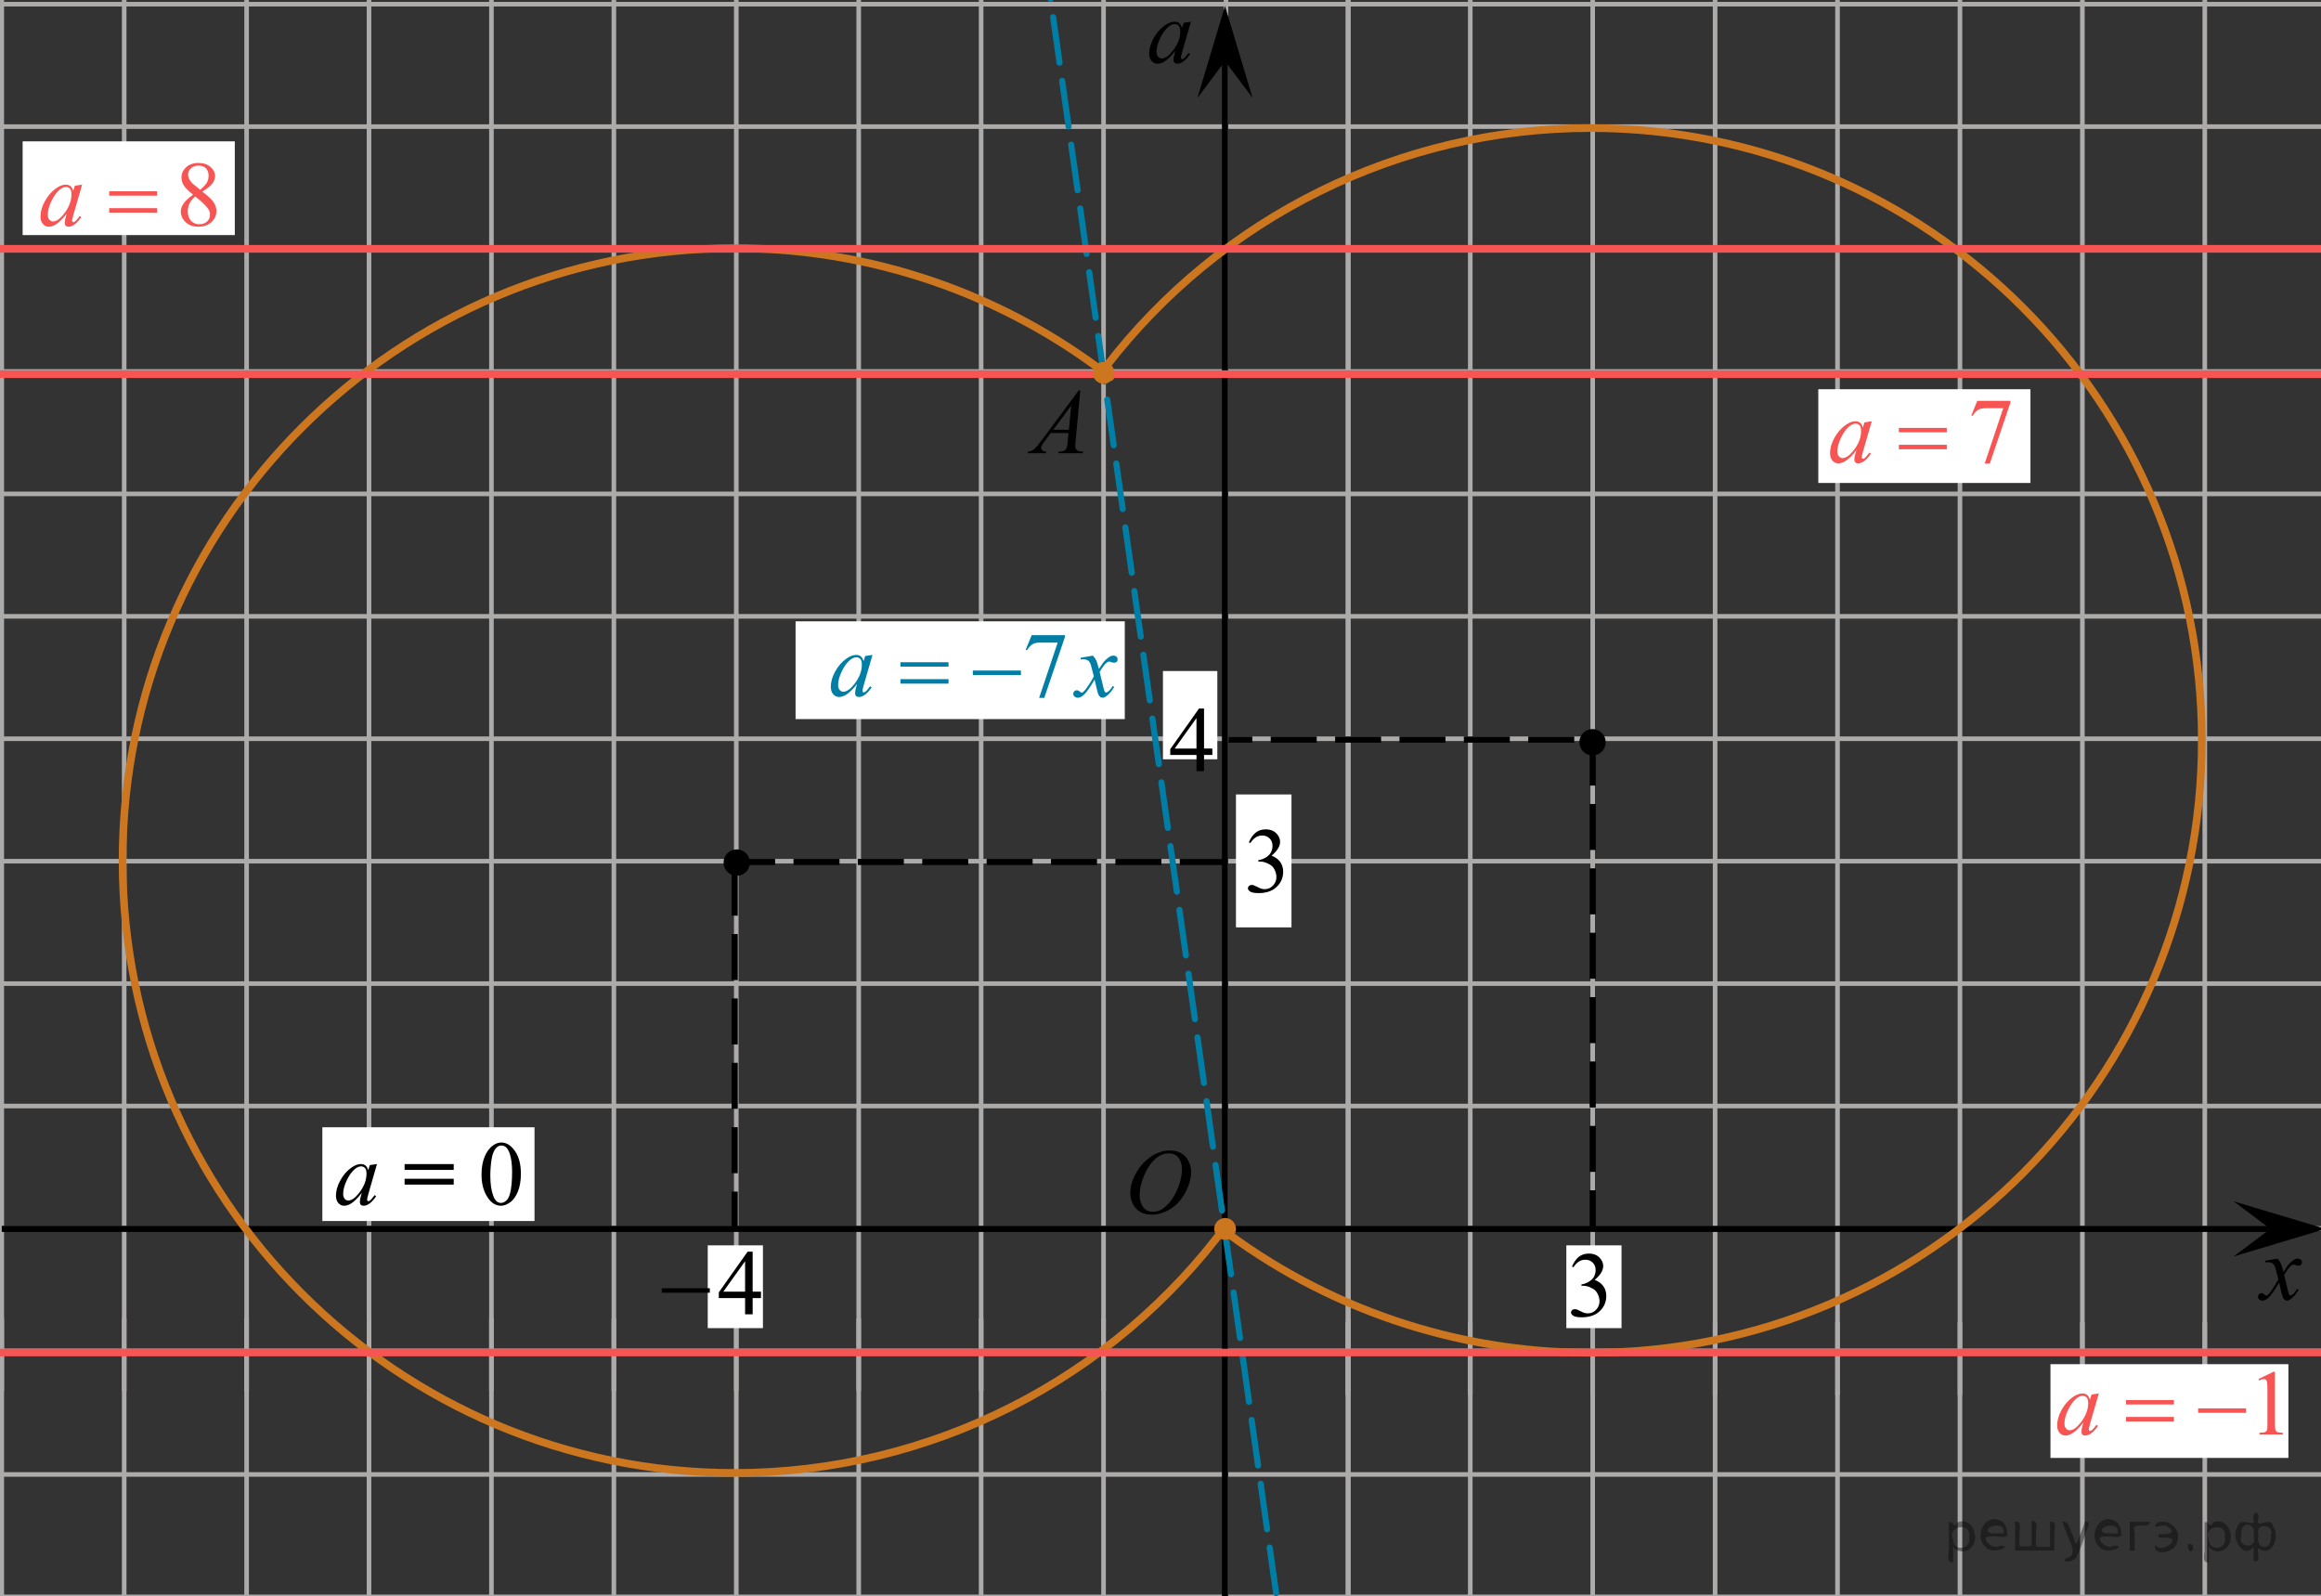 <?xml version="1.0" encoding="utf-8"?>
<!-- Generator: Adobe Illustrator 16.0.0, SVG Export Plug-In . SVG Version: 6.00 Build 0)  -->
<!DOCTYPE svg PUBLIC "-//W3C//DTD SVG 1.1//EN" "http://www.w3.org/Graphics/SVG/1.1/DTD/svg11.dtd">
<svg version="1.1" id="Слой_1" xmlns="http://www.w3.org/2000/svg" xmlns:xlink="http://www.w3.org/1999/xlink" x="0px" y="0px"
	 width="378.547px" height="260.331px" viewBox="1.547 -39.081 378.547 260.331"
	 enable-background="new 1.547 -39.081 378.547 260.331" xml:space="preserve">
<rect x="1.547" y="-39.081" width="378.547" height="260.331" fill="#333333" stroke="none"/>
<g>
	<g>
		<line fill="none" stroke="#ADAAAA" stroke-width="0.75" stroke-miterlimit="10" x1="-1.1" y1="-38.399" x2="446.6" y2="-38.399"/>
		<line fill="none" stroke="#ADAAAA" stroke-width="0.75" stroke-miterlimit="10" x1="-1.1" y1="-18.433" x2="446.6" y2="-18.433"/>
		<line fill="none" stroke="#ADAAAA" stroke-width="0.75" stroke-miterlimit="10" x1="-1.1" y1="1.536" x2="446.6" y2="1.536"/>
		<line fill="none" stroke="#ADAAAA" stroke-width="0.75" stroke-miterlimit="10" x1="-1.1" y1="21.5" x2="446.6" y2="21.5"/>
		<line fill="none" stroke="#ADAAAA" stroke-width="0.75" stroke-miterlimit="10" x1="-1.1" y1="41.466" x2="446.6" y2="41.466"/>
		<line fill="none" stroke="#ADAAAA" stroke-width="0.75" stroke-miterlimit="10" x1="-1.1" y1="61.435" x2="446.6" y2="61.435"/>
		<line fill="none" stroke="#ADAAAA" stroke-width="0.75" stroke-miterlimit="10" x1="-1.1" y1="81.399" x2="446.6" y2="81.399"/>
		<line fill="none" stroke="#ADAAAA" stroke-width="0.75" stroke-miterlimit="10" x1="-1.1" y1="101.369" x2="446.6" y2="101.369"/>
		<line fill="none" stroke="#ADAAAA" stroke-width="0.75" stroke-miterlimit="10" x1="-1.1" y1="121.334" x2="446.6" y2="121.334"/>
		<line fill="none" stroke="#ADAAAA" stroke-width="0.75" stroke-miterlimit="10" x1="-1.1" y1="141.299" x2="446.6" y2="141.299"/>
		<line fill="none" stroke="#ADAAAA" stroke-width="0.75" stroke-miterlimit="10" x1="-1.1" y1="161.268" x2="446.6" y2="161.268"/>
		<line fill="none" stroke="#ADAAAA" stroke-width="0.75" stroke-miterlimit="10" x1="-1.1" y1="181.232" x2="446.6" y2="181.232"/>
	</g>
	<g>
		
			<line fill="none" stroke="#ADAAAA" stroke-width="0.75" stroke-miterlimit="10" x1="1.834" y1="187.783" x2="1.834" y2="-43.899"/>
		<line fill="none" stroke="#ADAAAA" stroke-width="0.75" stroke-miterlimit="10" x1="21.8" y1="187.783" x2="21.8" y2="-43.899"/>
		
			<line fill="none" stroke="#ADAAAA" stroke-width="0.75" stroke-miterlimit="10" x1="41.768" y1="187.783" x2="41.768" y2="-43.899"/>
		
			<line fill="none" stroke="#ADAAAA" stroke-width="0.75" stroke-miterlimit="10" x1="61.733" y1="187.783" x2="61.733" y2="-43.899"/>
		
			<line fill="none" stroke="#ADAAAA" stroke-width="0.75" stroke-miterlimit="10" x1="81.699" y1="187.783" x2="81.699" y2="-43.899"/>
		
			<line fill="none" stroke="#ADAAAA" stroke-width="0.75" stroke-miterlimit="10" x1="101.667" y1="187.783" x2="101.667" y2="-43.899"/>
		
			<line fill="none" stroke="#ADAAAA" stroke-width="0.75" stroke-miterlimit="10" x1="121.633" y1="187.783" x2="121.633" y2="-43.899"/>
		
			<line fill="none" stroke="#ADAAAA" stroke-width="0.75" stroke-miterlimit="10" x1="141.601" y1="187.783" x2="141.601" y2="-43.899"/>
		
			<line fill="none" stroke="#ADAAAA" stroke-width="0.75" stroke-miterlimit="10" x1="161.566" y1="187.783" x2="161.566" y2="-43.899"/>
		
			<line fill="none" stroke="#ADAAAA" stroke-width="0.75" stroke-miterlimit="10" x1="181.531" y1="187.783" x2="181.531" y2="-43.899"/>
		
			<line fill="none" stroke="#ADAAAA" stroke-width="0.75" stroke-miterlimit="10" x1="201.5" y1="187.783" x2="201.5" y2="-43.899"/>
		
			<line fill="none" stroke="#ADAAAA" stroke-width="0.75" stroke-miterlimit="10" x1="221.467" y1="187.783" x2="221.467" y2="-43.899"/>
		<g>
			
				<line fill="none" stroke="#ADAAAA" stroke-width="0.75" stroke-miterlimit="10" x1="221.375" y1="188.43" x2="221.375" y2="-43.252"/>
			
				<line fill="none" stroke="#ADAAAA" stroke-width="0.75" stroke-miterlimit="10" x1="241.342" y1="188.43" x2="241.342" y2="-43.252"/>
			
				<line fill="none" stroke="#ADAAAA" stroke-width="0.75" stroke-miterlimit="10" x1="261.311" y1="188.43" x2="261.311" y2="-43.252"/>
			
				<line fill="none" stroke="#ADAAAA" stroke-width="0.75" stroke-miterlimit="10" x1="281.275" y1="188.43" x2="281.275" y2="-43.252"/>
			
				<line fill="none" stroke="#ADAAAA" stroke-width="0.75" stroke-miterlimit="10" x1="301.24" y1="188.43" x2="301.24" y2="-43.252"/>
			
				<line fill="none" stroke="#ADAAAA" stroke-width="0.75" stroke-miterlimit="10" x1="321.209" y1="188.43" x2="321.209" y2="-43.252"/>
			
				<line fill="none" stroke="#ADAAAA" stroke-width="0.75" stroke-miterlimit="10" x1="341.176" y1="188.43" x2="341.176" y2="-43.252"/>
			
				<line fill="none" stroke="#ADAAAA" stroke-width="0.75" stroke-miterlimit="10" x1="361.141" y1="188.43" x2="361.141" y2="-43.252"/>
			
				<line fill="none" stroke="#ADAAAA" stroke-width="0.75" stroke-miterlimit="10" x1="381.11" y1="188.43" x2="381.11" y2="-43.252"/>
			
				<line fill="none" stroke="#ADAAAA" stroke-width="0.75" stroke-miterlimit="10" x1="401.075" y1="188.43" x2="401.075" y2="-43.252"/>
			
				<line fill="none" stroke="#ADAAAA" stroke-width="0.75" stroke-miterlimit="10" x1="421.043" y1="188.43" x2="421.043" y2="-43.252"/>
			
				<line fill="none" stroke="#ADAAAA" stroke-width="0.75" stroke-miterlimit="10" x1="441.008" y1="188.43" x2="441.008" y2="-43.252"/>
		</g>
	</g>
</g>
<g>
	<g>
		<line fill="none" stroke="#ADAAAA" stroke-width="0.75" stroke-miterlimit="10" x1="-1.1" y1="181.418" x2="446.6" y2="181.418"/>
		<line fill="none" stroke="#ADAAAA" stroke-width="0.75" stroke-miterlimit="10" x1="-1.1" y1="201.385" x2="446.6" y2="201.385"/>
		<line fill="none" stroke="#ADAAAA" stroke-width="0.75" stroke-miterlimit="10" x1="-1.1" y1="221.354" x2="446.6" y2="221.354"/>
		<line fill="none" stroke="#ADAAAA" stroke-width="0.75" stroke-miterlimit="10" x1="-1.1" y1="241.318" x2="446.6" y2="241.318"/>
		<line fill="none" stroke="#ADAAAA" stroke-width="0.75" stroke-miterlimit="10" x1="-1.1" y1="261.285" x2="446.6" y2="261.285"/>
		<line fill="none" stroke="#ADAAAA" stroke-width="0.75" stroke-miterlimit="10" x1="-1.1" y1="281.252" x2="446.6" y2="281.252"/>
		<line fill="none" stroke="#ADAAAA" stroke-width="0.75" stroke-miterlimit="10" x1="-1.1" y1="301.217" x2="446.6" y2="301.217"/>
		<line fill="none" stroke="#ADAAAA" stroke-width="0.75" stroke-miterlimit="10" x1="-1.1" y1="321.188" x2="446.6" y2="321.188"/>
		<line fill="none" stroke="#ADAAAA" stroke-width="0.75" stroke-miterlimit="10" x1="-1.1" y1="341.152" x2="446.6" y2="341.152"/>
		<line fill="none" stroke="#ADAAAA" stroke-width="0.75" stroke-miterlimit="10" x1="-1.1" y1="361.117" x2="446.6" y2="361.117"/>
		<line fill="none" stroke="#ADAAAA" stroke-width="0.75" stroke-miterlimit="10" x1="-1.1" y1="381.086" x2="446.6" y2="381.086"/>
		<line fill="none" stroke="#ADAAAA" stroke-width="0.75" stroke-miterlimit="10" x1="-1.1" y1="401.052" x2="446.6" y2="401.052"/>
	</g>
	<g>
		
			<line fill="none" stroke="#ADAAAA" stroke-width="0.75" stroke-miterlimit="10" x1="1.834" y1="407.602" x2="1.834" y2="175.918"/>
		<line fill="none" stroke="#ADAAAA" stroke-width="0.75" stroke-miterlimit="10" x1="21.8" y1="407.602" x2="21.8" y2="175.918"/>
		
			<line fill="none" stroke="#ADAAAA" stroke-width="0.75" stroke-miterlimit="10" x1="41.768" y1="407.602" x2="41.768" y2="175.918"/>
		
			<line fill="none" stroke="#ADAAAA" stroke-width="0.75" stroke-miterlimit="10" x1="61.733" y1="407.602" x2="61.733" y2="175.918"/>
		
			<line fill="none" stroke="#ADAAAA" stroke-width="0.75" stroke-miterlimit="10" x1="81.699" y1="407.602" x2="81.699" y2="175.918"/>
		
			<line fill="none" stroke="#ADAAAA" stroke-width="0.75" stroke-miterlimit="10" x1="101.667" y1="407.602" x2="101.667" y2="175.918"/>
		
			<line fill="none" stroke="#ADAAAA" stroke-width="0.75" stroke-miterlimit="10" x1="121.633" y1="407.602" x2="121.633" y2="175.918"/>
		
			<line fill="none" stroke="#ADAAAA" stroke-width="0.75" stroke-miterlimit="10" x1="141.601" y1="407.602" x2="141.601" y2="175.918"/>
		
			<line fill="none" stroke="#ADAAAA" stroke-width="0.75" stroke-miterlimit="10" x1="161.566" y1="407.602" x2="161.566" y2="175.918"/>
		
			<line fill="none" stroke="#ADAAAA" stroke-width="0.75" stroke-miterlimit="10" x1="181.531" y1="407.602" x2="181.531" y2="175.918"/>
		
			<line fill="none" stroke="#ADAAAA" stroke-width="0.75" stroke-miterlimit="10" x1="201.5" y1="407.602" x2="201.5" y2="175.918"/>
		
			<line fill="none" stroke="#ADAAAA" stroke-width="0.75" stroke-miterlimit="10" x1="221.467" y1="407.602" x2="221.467" y2="175.918"/>
		<g>
			
				<line fill="none" stroke="#ADAAAA" stroke-width="0.75" stroke-miterlimit="10" x1="221.375" y1="408.248" x2="221.375" y2="176.566"/>
			
				<line fill="none" stroke="#ADAAAA" stroke-width="0.75" stroke-miterlimit="10" x1="241.342" y1="408.248" x2="241.342" y2="176.566"/>
			
				<line fill="none" stroke="#ADAAAA" stroke-width="0.75" stroke-miterlimit="10" x1="261.311" y1="408.248" x2="261.311" y2="176.566"/>
			
				<line fill="none" stroke="#ADAAAA" stroke-width="0.75" stroke-miterlimit="10" x1="281.275" y1="408.248" x2="281.275" y2="176.566"/>
			
				<line fill="none" stroke="#ADAAAA" stroke-width="0.75" stroke-miterlimit="10" x1="301.24" y1="408.248" x2="301.24" y2="176.566"/>
			
				<line fill="none" stroke="#ADAAAA" stroke-width="0.75" stroke-miterlimit="10" x1="321.209" y1="408.248" x2="321.209" y2="176.566"/>
			
				<line fill="none" stroke="#ADAAAA" stroke-width="0.75" stroke-miterlimit="10" x1="341.176" y1="408.248" x2="341.176" y2="176.566"/>
			
				<line fill="none" stroke="#ADAAAA" stroke-width="0.75" stroke-miterlimit="10" x1="361.141" y1="408.248" x2="361.141" y2="176.566"/>
			
				<line fill="none" stroke="#ADAAAA" stroke-width="0.75" stroke-miterlimit="10" x1="381.11" y1="408.248" x2="381.11" y2="176.566"/>
			
				<line fill="none" stroke="#ADAAAA" stroke-width="0.75" stroke-miterlimit="10" x1="401.075" y1="408.248" x2="401.075" y2="176.566"/>
			
				<line fill="none" stroke="#ADAAAA" stroke-width="0.75" stroke-miterlimit="10" x1="421.043" y1="408.248" x2="421.043" y2="176.566"/>
			
				<line fill="none" stroke="#ADAAAA" stroke-width="0.75" stroke-miterlimit="10" x1="441.008" y1="408.248" x2="441.008" y2="176.566"/>
		</g>
	</g>
</g>
<line fill="none" stroke="#000000" stroke-miterlimit="10" x1="1.834" y1="161.336" x2="372.331" y2="161.336"/>
<line fill="none" stroke="#000000" stroke-miterlimit="10" x1="201.342" y1="221.354" x2="201.342" y2="-30.099"/>
<rect x="257.012" y="164.021" fill="#FFFFFF" width="9" height="13.5"/>
<polygon points="371.84,161.336 365.834,156.836 380.846,161.336 365.834,165.836 "/>
<polygon points="201.342,-29.105 196.842,-23.101 201.342,-38.111 205.842,-23.101 "/>
<g>
	<g>
		<g>
			<g>
				<g>
					<g>
						<defs>
							<rect id="SVGID_1_" x="367.159" y="163.246" width="12.359" height="13.73"/>
						</defs>
						<clipPath id="SVGID_2_">
							<use xlink:href="#SVGID_1_"  overflow="visible"/>
						</clipPath>
						<g clip-path="url(#SVGID_2_)">
							<path d="M372.993,166.189c0.24,0.256,0.422,0.512,0.545,0.768c0.091,0.18,0.234,0.645,0.437,1.396l0.65-0.978
								c0.172-0.231,0.381-0.461,0.627-0.674c0.245-0.216,0.461-0.357,0.647-0.438c0.115-0.053,0.248-0.074,0.392-0.074
								c0.213,0,0.381,0.058,0.506,0.17c0.125,0.113,0.188,0.25,0.188,0.412c0,0.188-0.037,0.313-0.108,0.386
								c-0.14,0.122-0.296,0.188-0.474,0.188c-0.104,0-0.215-0.022-0.332-0.065c-0.229-0.08-0.391-0.119-0.465-0.119
								c-0.117,0-0.262,0.068-0.424,0.207c-0.307,0.256-0.67,0.75-1.092,1.482l0.604,2.536c0.094,0.39,0.172,0.619,0.234,0.695
								c0.063,0.076,0.129,0.112,0.19,0.112c0.104,0,0.226-0.057,0.363-0.17c0.271-0.229,0.5-0.521,0.689-0.885l0.258,0.133
								c-0.312,0.58-0.699,1.063-1.183,1.445c-0.27,0.217-0.497,0.32-0.686,0.32c-0.275,0-0.494-0.15-0.656-0.465
								c-0.104-0.188-0.317-1.018-0.645-2.477c-0.769,1.334-1.381,2.188-1.844,2.571c-0.302,0.244-0.591,0.367-0.871,0.367
								c-0.195,0-0.375-0.066-0.539-0.213c-0.115-0.104-0.176-0.255-0.176-0.437c0-0.162,0.055-0.297,0.161-0.406
								c0.107-0.106,0.24-0.162,0.398-0.162c0.152,0,0.32,0.08,0.502,0.236c0.127,0.111,0.227,0.17,0.295,0.17
								c0.06,0,0.135-0.039,0.229-0.117c0.229-0.188,0.545-0.59,0.942-1.211c0.396-0.619,0.66-1.065,0.783-1.34
								c-0.309-1.195-0.475-1.828-0.494-1.896c-0.113-0.316-0.266-0.548-0.442-0.681c-0.183-0.133-0.449-0.198-0.806-0.198
								c-0.112,0-0.242,0.006-0.395,0.018v-0.268L372.993,166.189z"/>
						</g>
					</g>
				</g>
			</g>
		</g>
	</g>
</g>
<circle cx="121.37" cy="101.337" r="1.417"/>
<line fill="none" stroke="#000000" stroke-miterlimit="10" stroke-dasharray="7.5,3" x1="121.37" y1="102.754" x2="121.37" y2="161.336"/>
<path fill="none" stroke="#CC761F" stroke-width="1.25" stroke-linecap="round" stroke-linejoin="round" stroke-miterlimit="8" d="
	M201.851,160.357c-18.803,25.639-48.689,40.774-80.477,40.781c-55.141,0-99.835-44.717-99.835-99.867
	c0-55.159,44.694-99.868,99.835-99.868c22.187-0.003,43.742,7.394,61.267,21.014"/>
<rect x="5.239" y="-16.029" fill="#FFFFFF" width="34.603" height="15.288"/>
<rect x="116.978" y="164.021" fill="#FFFFFF" width="9" height="13.5"/>
<path fill="none" stroke="#CC761F" stroke-width="1.25" stroke-linecap="round" stroke-linejoin="round" stroke-miterlimit="8" d="
	M181.841,20.832c18.873-24.604,48.101-39.03,79.087-39.025c55.072,0,99.728,44.706,99.728,99.862
	c0,55.149-44.654,99.863-99.728,99.863c-21.896,0-43.18-7.218-60.57-20.535"/>
<g>
	<g>
		
			<line fill="none" stroke="#007EA5" stroke-linecap="round" stroke-linejoin="round" x1="172.364" y1="-42.968" x2="172.889" y2="-39.255"/>
		
			<line fill="none" stroke="#007EA5" stroke-linecap="round" stroke-linejoin="round" stroke-dasharray="7.502,3.001" x1="173.309" y1="-36.284" x2="209.889" y2="222.225"/>
		
			<line fill="none" stroke="#007EA5" stroke-linecap="round" stroke-linejoin="round" x1="210.099" y1="223.709" x2="210.624" y2="227.422"/>
	</g>
</g>
<line fill="none" stroke="#F75454" stroke-width="1.25" stroke-linecap="round" stroke-linejoin="round" stroke-miterlimit="8" x1="410.084" y1="1.497" x2="-14.407" y2="1.497"/>
<rect x="131.303" y="62.249" fill="#FFFFFF" width="53.693" height="15.947"/>
<line fill="none" stroke="#F75454" stroke-width="1.25" stroke-linecap="round" stroke-linejoin="round" stroke-miterlimit="8" x1="410.25" y1="21.943" x2="-14.24" y2="21.943"/>
<rect x="298.105" y="24.396" fill="#FFFFFF" width="34.602" height="15.288"/>
<rect x="203.128" y="90.484" fill="#FFFFFF" width="9.056" height="21.679"/>
<path d="M121.706,99.819c-0.979,0-1.771,0.794-1.771,1.777c0,0.98,0.792,1.776,1.771,1.776c0.979,0,1.771-0.796,1.771-1.776
	C123.478,100.613,122.685,99.819,121.706,99.819L121.706,99.819z"/>
<rect x="335.97" y="183.402" fill="#FFFFFF" width="38.808" height="15.287"/>
<path fill="none" stroke="#000000" stroke-width="0.75" stroke-linecap="round" stroke-linejoin="round" stroke-miterlimit="8" d="
	M121.706,99.819c-0.979,0-1.771,0.794-1.771,1.777c0,0.98,0.792,1.776,1.771,1.776c0.979,0,1.771-0.796,1.771-1.776
	C123.478,100.613,122.685,99.819,121.706,99.819L121.706,99.819z"/>
<path d="M261.284,80.196c-0.979,0-1.772,0.795-1.772,1.777c0,0.979,0.795,1.776,1.772,1.776c0.977,0,1.771-0.797,1.771-1.776
	C263.055,80.991,262.261,80.196,261.284,80.196L261.284,80.196z"/>
<path fill="none" stroke="#000000" stroke-width="0.75" stroke-linecap="round" stroke-linejoin="round" stroke-miterlimit="8" d="
	M261.284,80.196c-0.979,0-1.772,0.795-1.772,1.777c0,0.979,0.795,1.776,1.772,1.776c0.977,0,1.771-0.797,1.771-1.776
	C263.055,80.991,262.261,80.196,261.284,80.196L261.284,80.196z"/>
<g>
	<g>
		<g>
			<defs>
				<rect id="SVGID_3_" x="186.055" y="-38.472" width="13.882" height="13.731"/>
			</defs>
			<clipPath id="SVGID_4_">
				<use xlink:href="#SVGID_3_"  overflow="visible"/>
			</clipPath>
			<g clip-path="url(#SVGID_4_)">
				<path d="M195.784-35.538l-1.454,5l-0.164,0.671c-0.016,0.064-0.021,0.118-0.021,0.162c0,0.079,0.024,0.147,0.074,0.207
					c0.04,0.044,0.09,0.066,0.149,0.066c0.063,0,0.147-0.039,0.253-0.118c0.193-0.143,0.452-0.438,0.774-0.885l0.254,0.177
					c-0.343,0.512-0.695,0.901-1.059,1.169s-0.699,0.401-1.007,0.401c-0.214,0-0.374-0.053-0.481-0.158
					c-0.105-0.105-0.16-0.259-0.16-0.461c0-0.24,0.056-0.558,0.164-0.951l0.157-0.553c-0.651,0.84-1.251,1.428-1.797,1.762
					c-0.395,0.241-0.778,0.361-1.156,0.361c-0.361,0-0.676-0.148-0.938-0.445c-0.265-0.298-0.396-0.707-0.396-1.229
					c0-0.781,0.237-1.606,0.713-2.475c0.476-0.867,1.077-1.562,1.809-2.083c0.57-0.413,1.11-0.619,1.617-0.619
					c0.304,0,0.557,0.078,0.758,0.235c0.2,0.157,0.354,0.418,0.458,0.782l0.269-0.841L195.784-35.538z M193.13-35.155
					c-0.318,0-0.656,0.147-1.014,0.442c-0.508,0.418-0.958,1.038-1.354,1.859c-0.396,0.82-0.593,1.563-0.593,2.227
					c0,0.335,0.085,0.599,0.254,0.793s0.362,0.291,0.581,0.291c0.542,0,1.131-0.396,1.768-1.187
					c0.851-1.053,1.274-2.132,1.274-3.238c0-0.418-0.082-0.72-0.246-0.907C193.637-35.061,193.413-35.155,193.13-35.155z"/>
			</g>
		</g>
	</g>
</g>
<g>
	<g>
		<g>
			<defs>
				<rect id="SVGID_5_" x="5.239" y="-16.029" width="34.603" height="17.871"/>
			</defs>
			<clipPath id="SVGID_6_">
				<use xlink:href="#SVGID_5_"  overflow="visible"/>
			</clipPath>
			<g clip-path="url(#SVGID_6_)">
				<path fill="#F75454" d="M33.032-7.328c-0.799-0.649-1.313-1.171-1.544-1.565c-0.229-0.394-0.346-0.802-0.346-1.226
					c0-0.649,0.253-1.209,0.759-1.68c0.506-0.47,1.178-0.705,2.016-0.705c0.813,0,1.467,0.219,1.962,0.657
					c0.496,0.438,0.744,0.938,0.744,1.499c0,0.374-0.135,0.756-0.401,1.145c-0.267,0.389-0.825,0.847-1.673,1.373
					c0.872,0.67,1.449,1.196,1.73,1.58c0.378,0.502,0.565,1.031,0.565,1.588c0,0.704-0.271,1.306-0.811,1.805
					c-0.54,0.5-1.249,0.75-2.126,0.75c-0.956,0-1.702-0.298-2.238-0.894C31.245-3.478,31.032-4,31.032-4.566
					c0-0.443,0.148-0.883,0.448-1.318C31.781-6.319,32.299-6.8,33.032-7.328z M33.382-7.046c-0.412,0.344-0.717,0.72-0.915,1.126
					c-0.198,0.405-0.297,0.845-0.297,1.317c0,0.635,0.175,1.144,0.523,1.524c0.35,0.382,0.794,0.572,1.334,0.572
					c0.535,0,0.965-0.149,1.286-0.45c0.322-0.3,0.483-0.664,0.483-1.093c0-0.354-0.095-0.672-0.283-0.952
					C35.163-5.523,34.452-6.206,33.382-7.046z M34.199-8.118c0.595-0.531,0.972-0.951,1.13-1.259
					c0.157-0.308,0.237-0.656,0.237-1.045c0-0.517-0.146-0.922-0.438-1.215c-0.293-0.292-0.691-0.438-1.197-0.438
					s-0.917,0.145-1.233,0.436c-0.317,0.29-0.477,0.63-0.477,1.019c0,0.256,0.065,0.512,0.197,0.768
					c0.131,0.257,0.317,0.5,0.562,0.731L34.199-8.118z"/>
			</g>
		</g>
	</g>
	<g>
		<g>
			<defs>
				<rect id="SVGID_7_" x="5.239" y="-16.029" width="34.603" height="17.871"/>
			</defs>
			<clipPath id="SVGID_8_">
				<use xlink:href="#SVGID_7_"  overflow="visible"/>
			</clipPath>
			<g clip-path="url(#SVGID_8_)">
				<path fill="#F75454" d="M14.939-8.966l-1.45,5.006l-0.162,0.672c-0.016,0.064-0.022,0.118-0.022,0.162
					c0,0.079,0.024,0.148,0.074,0.207c0.04,0.044,0.089,0.066,0.147,0.066c0.064,0,0.149-0.039,0.253-0.118
					c0.193-0.143,0.451-0.438,0.773-0.886l0.253,0.177c-0.343,0.513-0.694,0.902-1.056,1.171c-0.362,0.268-0.696,0.402-1.004,0.402
					c-0.213,0-0.373-0.054-0.479-0.159c-0.105-0.105-0.16-0.26-0.16-0.461c0-0.241,0.056-0.559,0.164-0.953l0.156-0.554
					c-0.649,0.842-1.247,1.431-1.792,1.765c-0.392,0.241-0.775,0.362-1.152,0.362c-0.36,0-0.674-0.149-0.937-0.447
					c-0.263-0.298-0.394-0.707-0.394-1.23c0-0.782,0.236-1.608,0.71-2.477c0.474-0.869,1.074-1.564,1.804-2.086
					c0.568-0.414,1.106-0.62,1.611-0.62c0.304,0,0.556,0.078,0.756,0.236c0.2,0.157,0.354,0.418,0.456,0.782l0.269-0.842
					L14.939-8.966z M12.292-8.583c-0.317,0-0.654,0.147-1.013,0.443c-0.505,0.418-0.954,1.038-1.349,1.86
					c-0.394,0.823-0.59,1.567-0.59,2.231c0,0.335,0.084,0.6,0.252,0.794c0.169,0.194,0.362,0.292,0.58,0.292
					c0.54,0,1.128-0.396,1.762-1.189c0.849-1.053,1.271-2.134,1.271-3.241c0-0.418-0.082-0.721-0.245-0.908
					C12.797-8.489,12.574-8.583,12.292-8.583z"/>
			</g>
		</g>
	</g>
	<g>
		<g>
			<defs>
				<rect id="SVGID_9_" x="5.239" y="-16.029" width="34.603" height="17.871"/>
			</defs>
			<clipPath id="SVGID_10_">
				<use xlink:href="#SVGID_9_"  overflow="visible"/>
			</clipPath>
			<g clip-path="url(#SVGID_10_)">
				<path fill="#F75454" d="M19.357-7.888h7.807v0.716h-7.807V-7.888z M19.357-5.134h7.807v0.73h-7.807V-5.134z"/>
			</g>
		</g>
	</g>
</g>
<g>
	<g>
		<g>
			<defs>
				<rect id="SVGID_11_" x="334.156" y="181.111" width="42.958" height="17.869"/>
			</defs>
			<clipPath id="SVGID_12_">
				<use xlink:href="#SVGID_11_"  overflow="visible"/>
			</clipPath>
			<g clip-path="url(#SVGID_12_)">
				<path fill="#F75454" d="M369.887,185.828l2.456-1.189h0.246v8.455c0,0.562,0.022,0.91,0.069,1.049
					c0.047,0.138,0.146,0.242,0.294,0.316c0.149,0.074,0.452,0.115,0.908,0.127v0.271h-3.796v-0.271
					c0.477-0.012,0.784-0.051,0.923-0.123c0.14-0.07,0.235-0.168,0.29-0.287c0.055-0.121,0.082-0.482,0.082-1.082v-5.404
					c0-0.729-0.023-1.196-0.074-1.403c-0.034-0.156-0.098-0.272-0.188-0.347c-0.092-0.073-0.202-0.11-0.331-0.11
					c-0.186,0-0.439,0.076-0.768,0.229L369.887,185.828z"/>
			</g>
		</g>
	</g>
	<g>
		<g>
			<defs>
				<rect id="SVGID_13_" x="334.156" y="181.111" width="42.958" height="17.869"/>
			</defs>
			<clipPath id="SVGID_14_">
				<use xlink:href="#SVGID_13_"  overflow="visible"/>
			</clipPath>
			<g clip-path="url(#SVGID_14_)">
				<path fill="#F75454" d="M343.859,188.176l-1.451,5.006l-0.164,0.672c-0.015,0.064-0.021,0.119-0.021,0.162
					c0,0.08,0.023,0.148,0.074,0.207c0.039,0.045,0.089,0.066,0.147,0.066c0.064,0,0.149-0.039,0.253-0.117
					c0.194-0.143,0.452-0.438,0.774-0.887l0.253,0.178c-0.342,0.512-0.694,0.902-1.057,1.17c-0.363,0.268-0.697,0.402-1.006,0.402
					c-0.214,0-0.373-0.053-0.479-0.158s-0.159-0.26-0.159-0.461c0-0.242,0.054-0.559,0.163-0.953l0.156-0.555
					c-0.649,0.842-1.248,1.432-1.794,1.766c-0.393,0.24-0.776,0.361-1.153,0.361c-0.362,0-0.675-0.148-0.938-0.447
					c-0.264-0.297-0.395-0.707-0.395-1.229c0-0.783,0.236-1.609,0.711-2.478c0.474-0.869,1.075-1.563,1.805-2.086
					c0.57-0.414,1.109-0.621,1.615-0.621c0.303,0,0.555,0.078,0.755,0.236c0.201,0.157,0.354,0.418,0.458,0.782l0.27-0.842
					L343.859,188.176z M341.209,188.561c-0.317,0-0.655,0.146-1.013,0.443c-0.507,0.418-0.957,1.037-1.352,1.859
					c-0.396,0.822-0.592,1.565-0.592,2.229c0,0.334,0.085,0.601,0.253,0.793c0.169,0.195,0.361,0.293,0.581,0.293
					c0.541,0,1.129-0.396,1.764-1.188c0.849-1.053,1.272-2.135,1.272-3.242c0-0.418-0.081-0.721-0.245-0.908
					C341.715,188.654,341.491,188.561,341.209,188.561z"/>
			</g>
		</g>
	</g>
	<g>
		<g>
			<defs>
				<rect id="SVGID_15_" x="334.156" y="181.111" width="42.958" height="17.869"/>
			</defs>
			<clipPath id="SVGID_16_">
				<use xlink:href="#SVGID_15_"  overflow="visible"/>
			</clipPath>
			<g clip-path="url(#SVGID_16_)">
				<path fill="#F75454" d="M348.29,189.254h7.815v0.717h-7.815V189.254z M348.29,192.008h7.815v0.73h-7.815V192.008z"/>
				<path fill="#F75454" d="M360.056,190.605h7.814v0.729h-7.814V190.605z"/>
			</g>
		</g>
	</g>
</g>
<g>
	<g>
		<g>
			<defs>
				<rect id="SVGID_17_" x="166.145" y="21.093" width="15.264" height="16.49"/>
			</defs>
			<clipPath id="SVGID_18_">
				<use xlink:href="#SVGID_17_"  overflow="visible"/>
			</clipPath>
			<g clip-path="url(#SVGID_18_)">
				<path d="M177.74,24.596l-0.769,8.326c-0.039,0.389-0.06,0.645-0.06,0.768c0,0.197,0.037,0.347,0.111,0.45
					c0.095,0.143,0.223,0.249,0.385,0.317c0.16,0.069,0.434,0.104,0.814,0.104l-0.082,0.273h-3.979l0.082-0.273h0.172
					c0.321,0,0.586-0.069,0.79-0.207c0.144-0.093,0.256-0.248,0.335-0.465c0.055-0.152,0.105-0.512,0.155-1.078l0.119-1.27h-2.892
					l-1.028,1.38c-0.232,0.311-0.38,0.533-0.438,0.668c-0.061,0.136-0.09,0.262-0.09,0.38c0,0.158,0.063,0.293,0.193,0.407
					c0.129,0.113,0.343,0.175,0.642,0.185l-0.082,0.273h-2.988l0.082-0.273c0.367-0.015,0.69-0.137,0.973-0.366
					c0.28-0.229,0.699-0.717,1.256-1.465l6.036-8.134H177.74L177.74,24.596z M176.264,27.054l-2.929,3.949h2.541L176.264,27.054z"/>
			</g>
		</g>
	</g>
</g>
<g>
	<path d="M125.661,171.576v1.047h-1.359v2.643h-1.232v-2.643h-4.286v-0.943l4.696-6.629h0.822v6.525H125.661L125.661,171.576z
		 M123.07,171.576v-4.969l-3.556,4.969H123.07z"/>
</g>
<g>
	<path d="M109.475,171.016h7.842v0.73h-7.842V171.016z"/>
</g>
<rect x="133.521" y="60.778" fill="none" width="52.835" height="20.633"/>
<g>
	<path fill="#007EA5" d="M169.809,64.514h5.43v0.28l-3.376,9.943h-0.836l3.024-9.02h-2.786c-0.563,0-0.963,0.066-1.202,0.199
		c-0.418,0.227-0.754,0.576-1.008,1.049l-0.217-0.081L169.809,64.514z"/>
</g>
<rect x="133.521" y="60.778" fill="none" width="52.835" height="20.633"/>
<path fill="#007EA5" d="M179.786,67.845c0.242,0.256,0.428,0.513,0.553,0.77c0.089,0.177,0.236,0.643,0.439,1.396l0.657-0.976
	c0.174-0.236,0.386-0.462,0.635-0.676c0.249-0.214,0.469-0.36,0.657-0.439c0.119-0.049,0.251-0.074,0.396-0.074
	c0.214,0,0.385,0.057,0.512,0.17c0.127,0.113,0.19,0.251,0.19,0.414c0,0.188-0.037,0.315-0.112,0.384
	c-0.141,0.123-0.299,0.185-0.479,0.185c-0.104,0-0.217-0.021-0.336-0.066c-0.233-0.078-0.392-0.118-0.471-0.118
	c-0.12,0-0.262,0.069-0.426,0.207c-0.31,0.256-0.677,0.751-1.105,1.484l0.612,2.542c0.095,0.389,0.175,0.621,0.239,0.698
	c0.063,0.076,0.129,0.114,0.193,0.114c0.104,0,0.228-0.057,0.365-0.17c0.274-0.227,0.508-0.522,0.702-0.887l0.262,0.133
	c-0.313,0.581-0.712,1.064-1.194,1.448c-0.273,0.217-0.506,0.325-0.694,0.325c-0.278,0-0.5-0.155-0.664-0.466
	c-0.104-0.191-0.321-1.02-0.65-2.482c-0.775,1.335-1.397,2.194-1.865,2.579c-0.305,0.246-0.599,0.369-0.883,0.369
	c-0.198,0-0.381-0.071-0.545-0.215c-0.119-0.107-0.18-0.253-0.18-0.436c0-0.162,0.056-0.298,0.165-0.406s0.243-0.162,0.403-0.162
	c0.158,0,0.328,0.078,0.508,0.236c0.129,0.113,0.229,0.17,0.298,0.17c0.061,0,0.138-0.04,0.232-0.118
	c0.232-0.188,0.552-0.592,0.954-1.212c0.403-0.62,0.668-1.068,0.793-1.345c-0.31-1.196-0.477-1.829-0.5-1.898
	c-0.115-0.32-0.266-0.547-0.448-0.68c-0.186-0.133-0.456-0.199-0.814-0.199c-0.114,0-0.246,0.005-0.396,0.015v-0.266L179.786,67.845
	z"/>
<rect x="133.521" y="60.778" fill="none" width="52.835" height="20.633"/>
<g>
	<path fill="#007EA5" d="M148.408,68.924h7.841v0.716h-7.841V68.924z M148.408,71.679h7.841v0.731h-7.841V71.679z"/>
	<path fill="#007EA5" d="M160.213,70.276h7.841v0.731h-7.841V70.276z"/>
</g>
<g>
	<g>
		<g>
			<defs>
				<rect id="SVGID_19_" x="297.105" y="22.567" width="36.051" height="17.871"/>
			</defs>
			<clipPath id="SVGID_20_">
				<use xlink:href="#SVGID_19_"  overflow="visible"/>
			</clipPath>
			<g clip-path="url(#SVGID_20_)">
				<path fill="#F75454" d="M324.032,26.296h5.414v0.28l-3.366,9.938h-0.834l3.018-9.016h-2.778c-0.561,0-0.961,0.066-1.199,0.199
					c-0.417,0.227-0.752,0.576-1.005,1.049l-0.216-0.081L324.032,26.296z"/>
			</g>
		</g>
	</g>
	<g>
		<g>
			<defs>
				<rect id="SVGID_21_" x="297.105" y="22.567" width="36.051" height="17.871"/>
			</defs>
			<clipPath id="SVGID_22_">
				<use xlink:href="#SVGID_21_"  overflow="visible"/>
			</clipPath>
			<g clip-path="url(#SVGID_22_)">
				<path fill="#F75454" d="M306.823,29.626l-1.451,5.006l-0.164,0.672c-0.016,0.064-0.022,0.118-0.022,0.162
					c0,0.079,0.024,0.148,0.074,0.207c0.04,0.044,0.09,0.066,0.149,0.066c0.063,0,0.147-0.039,0.253-0.118
					c0.192-0.143,0.451-0.438,0.773-0.886l0.254,0.177c-0.343,0.513-0.694,0.902-1.058,1.171c-0.363,0.268-0.698,0.402-1.006,0.402
					c-0.214,0-0.374-0.054-0.48-0.159c-0.105-0.105-0.16-0.26-0.16-0.461c0-0.241,0.056-0.559,0.164-0.953l0.156-0.554
					c-0.65,0.842-1.249,1.431-1.795,1.765c-0.393,0.241-0.777,0.362-1.154,0.362c-0.361,0-0.675-0.149-0.938-0.447
					c-0.264-0.298-0.396-0.707-0.396-1.229c0-0.782,0.237-1.608,0.711-2.477c0.476-0.869,1.076-1.564,1.808-2.086
					c0.569-0.414,1.108-0.62,1.615-0.62c0.304,0,0.556,0.078,0.757,0.236c0.2,0.157,0.354,0.418,0.458,0.782l0.268-0.842
					L306.823,29.626z M304.171,30.01c-0.318,0-0.655,0.147-1.013,0.443c-0.508,0.418-0.957,1.038-1.353,1.86
					s-0.593,1.565-0.593,2.229c0,0.335,0.085,0.6,0.254,0.794c0.168,0.194,0.362,0.292,0.58,0.292c0.542,0,1.13-0.396,1.766-1.189
					c0.85-1.053,1.273-2.134,1.273-3.241c0-0.418-0.082-0.721-0.246-0.908C304.678,30.104,304.454,30.01,304.171,30.01z"/>
			</g>
		</g>
	</g>
	<g>
		<g>
			<defs>
				<rect id="SVGID_23_" x="297.105" y="22.567" width="36.051" height="17.871"/>
			</defs>
			<clipPath id="SVGID_24_">
				<use xlink:href="#SVGID_23_"  overflow="visible"/>
			</clipPath>
			<g clip-path="url(#SVGID_24_)">
				<path fill="#F75454" d="M311.24,30.705h7.82v0.716h-7.82V30.705z M311.24,33.458h7.82v0.73h-7.82V33.458z"/>
			</g>
		</g>
	</g>
</g>
<g>
	<g>
		<g>
			<defs>
				<rect id="SVGID_25_" x="202.373" y="92.661" width="12.501" height="17.87"/>
			</defs>
			<clipPath id="SVGID_26_">
				<use xlink:href="#SVGID_25_"  overflow="visible"/>
			</clipPath>
			<g clip-path="url(#SVGID_26_)">
				<path d="M205.23,98.29c0.289-0.674,0.653-1.194,1.095-1.562c0.438-0.366,0.987-0.55,1.645-0.55c0.811,0,1.433,0.261,1.865,0.783
					c0.328,0.389,0.492,0.805,0.492,1.247c0,0.729-0.464,1.482-1.389,2.26c0.622,0.241,1.092,0.586,1.41,1.033
					c0.318,0.448,0.479,0.975,0.479,1.58c0,0.867-0.278,1.617-0.836,2.252c-0.727,0.827-1.777,1.241-3.155,1.241
					c-0.683,0-1.146-0.084-1.393-0.251c-0.246-0.168-0.368-0.348-0.368-0.539c0-0.143,0.059-0.269,0.176-0.377
					c0.116-0.108,0.257-0.162,0.421-0.162c0.124,0,0.251,0.02,0.381,0.059c0.084,0.025,0.275,0.114,0.574,0.27
					c0.299,0.156,0.505,0.248,0.619,0.277c0.184,0.054,0.381,0.081,0.59,0.081c0.507,0,0.948-0.194,1.324-0.583
					c0.375-0.39,0.563-0.85,0.563-1.381c0-0.389-0.087-0.769-0.261-1.138c-0.13-0.275-0.271-0.484-0.425-0.627
					c-0.216-0.197-0.509-0.376-0.882-0.535c-0.372-0.16-0.753-0.24-1.142-0.24h-0.238v-0.222c0.394-0.049,0.787-0.189,1.184-0.421
					c0.396-0.232,0.683-0.51,0.86-0.834c0.18-0.325,0.27-0.682,0.27-1.071c0-0.507-0.16-0.916-0.481-1.229
					c-0.319-0.313-0.72-0.469-1.196-0.469c-0.771,0-1.415,0.409-1.933,1.226L205.23,98.29z"/>
			</g>
		</g>
	</g>
</g>
<g>
	<g>
		<g>
			<defs>
				<rect id="SVGID_27_" x="255.061" y="161.836" width="12.5" height="17.871"/>
			</defs>
			<clipPath id="SVGID_28_">
				<use xlink:href="#SVGID_27_"  overflow="visible"/>
			</clipPath>
			<g clip-path="url(#SVGID_28_)">
				<path d="M257.929,167.473c0.289-0.674,0.653-1.192,1.094-1.561c0.439-0.367,0.988-0.551,1.646-0.551
					c0.811,0,1.433,0.262,1.864,0.783c0.328,0.389,0.492,0.805,0.492,1.248c0,0.729-0.463,1.481-1.388,2.26
					c0.622,0.24,1.092,0.586,1.41,1.033c0.317,0.446,0.478,0.975,0.478,1.58c0,0.866-0.277,1.616-0.836,2.252
					c-0.726,0.825-1.776,1.239-3.154,1.239c-0.683,0-1.146-0.084-1.393-0.25c-0.246-0.168-0.369-0.348-0.369-0.539
					c0-0.143,0.06-0.27,0.176-0.377c0.116-0.108,0.258-0.161,0.422-0.161c0.124,0,0.251,0.02,0.381,0.059
					c0.084,0.025,0.274,0.113,0.574,0.27c0.299,0.154,0.505,0.248,0.618,0.277c0.185,0.053,0.382,0.08,0.591,0.08
					c0.507,0,0.947-0.193,1.323-0.582c0.375-0.391,0.563-0.85,0.563-1.381c0-0.389-0.087-0.771-0.261-1.139
					c-0.131-0.275-0.271-0.484-0.426-0.628c-0.215-0.196-0.508-0.375-0.881-0.534c-0.373-0.16-0.753-0.24-1.142-0.24h-0.238v-0.221
					c0.394-0.05,0.787-0.189,1.183-0.423c0.396-0.229,0.684-0.51,0.861-0.834c0.178-0.323,0.27-0.682,0.27-1.069
					c0-0.508-0.16-0.916-0.481-1.23c-0.32-0.313-0.72-0.469-1.197-0.469c-0.771,0-1.415,0.408-1.932,1.226L257.929,167.473z"/>
			</g>
		</g>
	</g>
</g>
<line fill="none" stroke="#000000" stroke-miterlimit="10" stroke-dasharray="7.5,3" x1="261.311" y1="81.538" x2="261.311" y2="161.336"/>
<line fill="none" stroke="#000000" stroke-miterlimit="10" stroke-dasharray="7.5,3" x1="201.465" y1="101.493" x2="121.666" y2="101.493"/>
<line fill="none" stroke="#000000" stroke-miterlimit="10" stroke-dasharray="7.5,3" x1="258.298" y1="81.538" x2="201.898" y2="81.538"/>
<path fill="#CC761F" d="M181.533,19.947c-0.979,0-1.772,0.795-1.772,1.777c0,0.979,0.795,1.776,1.772,1.776
	c0.977,0,1.771-0.797,1.771-1.776C183.304,20.742,182.51,19.947,181.533,19.947L181.533,19.947z"/>
<path fill="#CC761F" d="M201.358,159.561c-0.978,0-1.771,0.795-1.771,1.777c0,0.979,0.795,1.775,1.771,1.775
	c0.978,0,1.771-0.797,1.771-1.775C203.128,160.355,202.334,159.561,201.358,159.561L201.358,159.561z"/>
<rect x="191.22" y="70.356" fill="#FFFFFF" width="8.869" height="14.392"/>
<g>
	<g>
		<g>
			<g>
				<g>
					<g>
						<defs>
							<rect id="SVGID_29_" x="182.943" y="145.036" width="16.438" height="17.871"/>
						</defs>
						<clipPath id="SVGID_30_">
							<use xlink:href="#SVGID_29_"  overflow="visible"/>
						</clipPath>
						<g clip-path="url(#SVGID_30_)">
							<path d="M192.42,148.546c0.662,0,1.248,0.146,1.758,0.433c0.511,0.287,0.91,0.715,1.199,1.276s0.437,1.146,0.437,1.752
								c0,1.072-0.312,2.197-0.933,3.379c-0.621,1.181-1.434,2.078-2.434,2.695c-1,0.621-2.034,0.935-3.104,0.935
								c-0.771,0-1.414-0.173-1.933-0.517c-0.519-0.342-0.899-0.793-1.147-1.354c-0.248-0.563-0.371-1.104-0.371-1.633
								c0-0.938,0.229-1.859,0.675-2.771c0.446-0.914,0.982-1.677,1.605-2.289c0.623-0.611,1.288-1.084,1.993-1.414
								C190.875,148.71,191.625,148.546,192.42,148.546z M192.17,149.02c-0.49,0-0.973,0.121-1.438,0.364
								c-0.466,0.244-0.934,0.644-1.395,1.195c-0.461,0.555-0.876,1.278-1.244,2.176c-0.451,1.104-0.677,2.146-0.677,3.123
								c0,0.697,0.179,1.315,0.536,1.854s0.907,0.812,1.646,0.812c0.446,0,0.887-0.11,1.313-0.332
								c0.43-0.223,0.875-0.603,1.343-1.139c0.584-0.675,1.073-1.535,1.476-2.58c0.396-1.048,0.597-2.021,0.597-2.929
								c0-0.67-0.181-1.262-0.537-1.776C193.429,149.275,192.89,149.02,192.17,149.02z"/>
						</g>
					</g>
				</g>
			</g>
		</g>
	</g>
</g>
<g>
	<g>
		<g>
			<defs>
				<rect id="SVGID_31_" x="189.592" y="72.95" width="12.499" height="16.491"/>
			</defs>
			<clipPath id="SVGID_32_">
				<use xlink:href="#SVGID_31_"  overflow="visible"/>
			</clipPath>
			<g clip-path="url(#SVGID_32_)">
				<path d="M199.277,82.998v1.048h-1.356v2.643h-1.231v-2.643h-4.281V83.1l4.692-6.628h0.82v6.525L199.277,82.998L199.277,82.998z
					 M196.688,82.998V78.03l-3.551,4.968H196.688z"/>
			</g>
		</g>
	</g>
</g>
<line fill="none" stroke="#F75454" stroke-width="1.25" stroke-linecap="round" stroke-linejoin="round" stroke-miterlimit="8" x1="409.365" y1="181.501" x2="-15.126" y2="181.501"/>
<rect x="54.122" y="144.764" fill="#FFFFFF" width="34.602" height="15.288"/>
<g>
	<path d="M63.03,150.76l-1.428,4.965l-0.161,0.668c-0.015,0.063-0.021,0.116-0.021,0.16c0,0.078,0.023,0.146,0.073,0.205
		c0.038,0.044,0.088,0.066,0.146,0.066c0.063,0,0.146-0.039,0.249-0.117c0.19-0.143,0.444-0.436,0.762-0.879l0.249,0.176
		c-0.337,0.508-0.684,0.895-1.04,1.16c-0.355,0.265-0.686,0.398-0.987,0.398c-0.21,0-0.368-0.053-0.474-0.156
		c-0.104-0.105-0.156-0.258-0.156-0.458c0-0.239,0.054-0.554,0.16-0.944l0.153-0.55c-0.64,0.835-1.228,1.419-1.765,1.751
		c-0.387,0.238-0.766,0.357-1.137,0.357c-0.355,0-0.664-0.146-0.923-0.442c-0.259-0.295-0.388-0.702-0.388-1.22
		c0-0.775,0.232-1.596,0.699-2.457c0.466-0.861,1.059-1.551,1.775-2.068c0.563-0.41,1.092-0.615,1.589-0.615
		c0.299,0,0.547,0.078,0.744,0.234s0.349,0.414,0.45,0.775l0.264-0.834L63.03,150.76z M60.422,151.141
		c-0.313,0-0.646,0.146-0.996,0.439c-0.498,0.414-0.94,1.029-1.329,1.846c-0.388,0.814-0.582,1.553-0.582,2.211
		c0,0.332,0.083,0.596,0.249,0.788s0.356,0.289,0.571,0.289c0.532,0,1.109-0.394,1.734-1.179c0.835-1.045,1.254-2.117,1.254-3.217
		c0-0.414-0.081-0.715-0.242-0.9S60.7,151.141,60.422,151.141z"/>
	<path d="M67.534,150.768h8.013v0.951h-8.013V150.768z M67.534,153.162h8.013v0.951h-8.013V153.162z"/>
	<path d="M80.08,152.48c0-1.133,0.171-2.107,0.513-2.926c0.342-0.82,0.796-1.429,1.362-1.828c0.438-0.316,0.894-0.477,1.361-0.477
		c0.763,0,1.445,0.389,2.052,1.165c0.757,0.961,1.136,2.267,1.136,3.91c0,1.151-0.166,2.132-0.498,2.938
		c-0.332,0.805-0.756,1.391-1.271,1.754s-1.013,0.545-1.49,0.545c-0.947,0-1.735-0.56-2.365-1.677
		C80.347,154.943,80.08,153.809,80.08,152.48z M81.516,152.664c0,1.367,0.169,2.482,0.506,3.347
		c0.278,0.729,0.693,1.091,1.245,1.091c0.264,0,0.537-0.117,0.82-0.354c0.283-0.237,0.498-0.634,0.645-1.189
		c0.226-0.841,0.337-2.023,0.337-3.554c0-1.133-0.116-2.077-0.352-2.834c-0.176-0.562-0.403-0.959-0.682-1.192
		c-0.2-0.162-0.441-0.242-0.726-0.242c-0.332,0-0.628,0.147-0.887,0.447c-0.353,0.403-0.591,1.041-0.718,1.91
		S81.516,151.818,81.516,152.664z"/>
</g>
<g>
	<path fill="#007EA5" d="M143.847,67.732l-1.451,5.006l-0.164,0.672c-0.015,0.064-0.021,0.119-0.021,0.162
		c0,0.08,0.022,0.148,0.074,0.207c0.039,0.045,0.089,0.066,0.146,0.066c0.064,0,0.149-0.039,0.253-0.117
		c0.194-0.145,0.452-0.439,0.774-0.887l0.253,0.178c-0.342,0.512-0.694,0.9-1.057,1.17c-0.363,0.268-0.697,0.4-1.007,0.4
		c-0.214,0-0.373-0.053-0.479-0.156c-0.106-0.105-0.159-0.262-0.159-0.461c0-0.242,0.054-0.561,0.163-0.953l0.156-0.557
		c-0.649,0.844-1.248,1.434-1.794,1.768c-0.394,0.24-0.776,0.359-1.153,0.359c-0.362,0-0.675-0.146-0.938-0.445
		c-0.264-0.297-0.395-0.707-0.395-1.23c0-0.783,0.236-1.607,0.711-2.477c0.474-0.869,1.075-1.564,1.805-2.086
		c0.57-0.414,1.109-0.621,1.615-0.621c0.303,0,0.555,0.078,0.755,0.234c0.201,0.158,0.354,0.42,0.458,0.783l0.271-0.842
		L143.847,67.732z M141.199,68.117c-0.317,0-0.655,0.146-1.014,0.443c-0.507,0.418-0.957,1.037-1.352,1.857
		c-0.396,0.822-0.592,1.566-0.592,2.23c0,0.334,0.085,0.6,0.253,0.793c0.169,0.195,0.36,0.293,0.581,0.293
		c0.541,0,1.129-0.396,1.764-1.189c0.849-1.053,1.271-2.135,1.271-3.24c0-0.418-0.08-0.723-0.244-0.908
		C141.705,68.21,141.48,68.117,141.199,68.117z"/>
</g>
<g style="stroke:none;fill:#000;fill-opacity:0.4" > <path d="m 320.1,213.2 c 0,0.8 0,1.6 0,2.5 -1.3,0.2 -0.6,-1.5 -0.7,-2.3 0,-1.4 0,-2.8 0,-4.2 0.8,-0.4 0.8,1.3 1.4,0.0 2.2,-1.0 3.7,2.2 2.4,3.9 -0.6,1.0 -2.4,1.2 -3.1,0.0 z m 2.6,-1.6 c 0.5,-2.5 -3.7,-1.9 -2.6,0.4 0.0,2.1 3.1,1.6 2.6,-0.4 z" /> <path d="m 329.0,211.2 c -0.4,0.8 -1.9,0.1 -2.8,0.3 -2.0,-0.1 0.3,2.4 1.5,1.5 2.5,0.0 -1.4,1.6 -2.3,0.2 -1.9,-1.5 -0.3,-5.3 2.1,-4.4 0.9,0.2 1.4,1.2 1.4,2.2 z m -0.7,-0.2 c 0.6,-2.3 -4.0,-1.0 -2.1,0.0 0.7,0 1.4,-0.0 2.1,-0.0 z" /> <path d="m 333.9,213.2 c 0.6,0 1.3,0 2.0,0 0,-1.3 0,-2.7 0,-4.1 1.3,-0.2 0.6,1.5 0.7,2.3 0,0.8 0,1.6 0,2.4 -2.1,0 -4.2,0 -6.4,0 0,-1.5 0,-3.1 0,-4.7 1.3,-0.2 0.6,1.5 0.7,2.3 0.1,0.5 -0.2,1.6 0.2,1.7 0.5,-0.1 1.6,0.2 1.8,-0.2 0,-1.3 0,-2.6 0,-3.9 1.3,-0.2 0.6,1.5 0.7,2.3 0,0.5 0,1.1 0,1.7 z" /> <path d="m 340.3,214.3 c 0.3,1.4 -3.0,1.7 -1.7,0.7 1.5,-0.2 1.0,-1.9 0.5,-2.8 -0.4,-1.0 -0.8,-2.0 -1.2,-3.1 1.2,-0.2 1.2,1.4 1.7,2.2 0.2,0.2 0.4,1.9 0.7,1.2 0.4,-1.1 0.9,-2.2 1.3,-3.4 1.4,-0.2 0.0,1.5 -0.0,2.3 -0.3,0.9 -0.7,1.9 -1.1,2.9 z" /> <path d="m 347.6,211.2 c -0.4,0.8 -1.9,0.1 -2.8,0.3 -2.0,-0.1 0.3,2.4 1.5,1.5 2.5,0.0 -1.4,1.6 -2.3,0.2 -1.9,-1.5 -0.3,-5.3 2.1,-4.4 0.9,0.2 1.4,1.2 1.4,2.2 z m -0.7,-0.2 c 0.6,-2.3 -4.0,-1.0 -2.1,0.0 0.7,0 1.4,-0.0 2.1,-0.0 z" /> <path d="m 348.9,213.8 c 0,-1.5 0,-3.1 0,-4.7 1.1,0 2.2,0 3.3,0 0.0,1.5 -3.3,-0.4 -2.5,1.8 0,0.9 0,1.9 0,2.9 -0.2,0 -0.5,0 -0.7,0 z" /> <path d="m 353.1,212.9 c 0.7,1.4 4.2,-0.8 2.1,-1.2 -0.5,-0.1 -2.2,0.3 -1.5,-0.6 1.0,0.1 3.1,0.0 1.4,-1.2 -0.6,-0.7 -2.8,0.8 -1.8,-0.6 2.0,-0.9 4.2,1.2 3.3,3.2 -0.2,1.5 -3.5,2.3 -3.6,0.7 l 0,-0.1 0,-0.0 0,0 z" /> <path d="m 358.4,212.8 c 1.6,-0.5 0.6,2.3 -0.0,0.6 -0.0,-0.2 0.0,-0.4 0.0,-0.6 z" /> <path d="m 361.8,213.2 c 0,0.8 0,1.6 0,2.5 -1.3,0.2 -0.6,-1.5 -0.7,-2.3 0,-1.4 0,-2.8 0,-4.2 0.8,-0.4 0.8,1.3 1.4,0.0 2.2,-1.0 3.7,2.2 2.4,3.9 -0.6,1.0 -2.4,1.2 -3.1,0.0 z m 2.6,-1.6 c 0.5,-2.5 -3.7,-1.9 -2.6,0.4 0.0,2.1 3.1,1.6 2.6,-0.4 z" /> <path d="m 367.1,211.4 c -0.8,1.9 2.7,2.3 2.0,0.1 0.6,-2.4 -2.3,-2.7 -2.0,-0.1 z m 2.0,4.2 c 0,-0.8 0,-1.6 0,-2.4 -1.8,2.2 -3.8,-1.7 -2.6,-3.3 0.4,-1.8 3.0,0.3 2.6,-1.1 -0.4,-1.1 0.9,-1.8 0.8,-0.3 -0.7,2.2 2.1,-0.6 2.4,1.4 1.2,1.6 -0.3,5.2 -2.4,3.5 -0.4,0.6 0.6,2.5 -0.8,2.1 z m 2.8,-4.2 c 0.8,-1.9 -2.7,-2.3 -2.0,-0.1 -0.6,2.4 2.3,2.7 2.0,0.1 z" /> </g></svg>

<!--File created and owned by https://sdamgia.ru. Copying is prohibited. All rights reserved.-->
